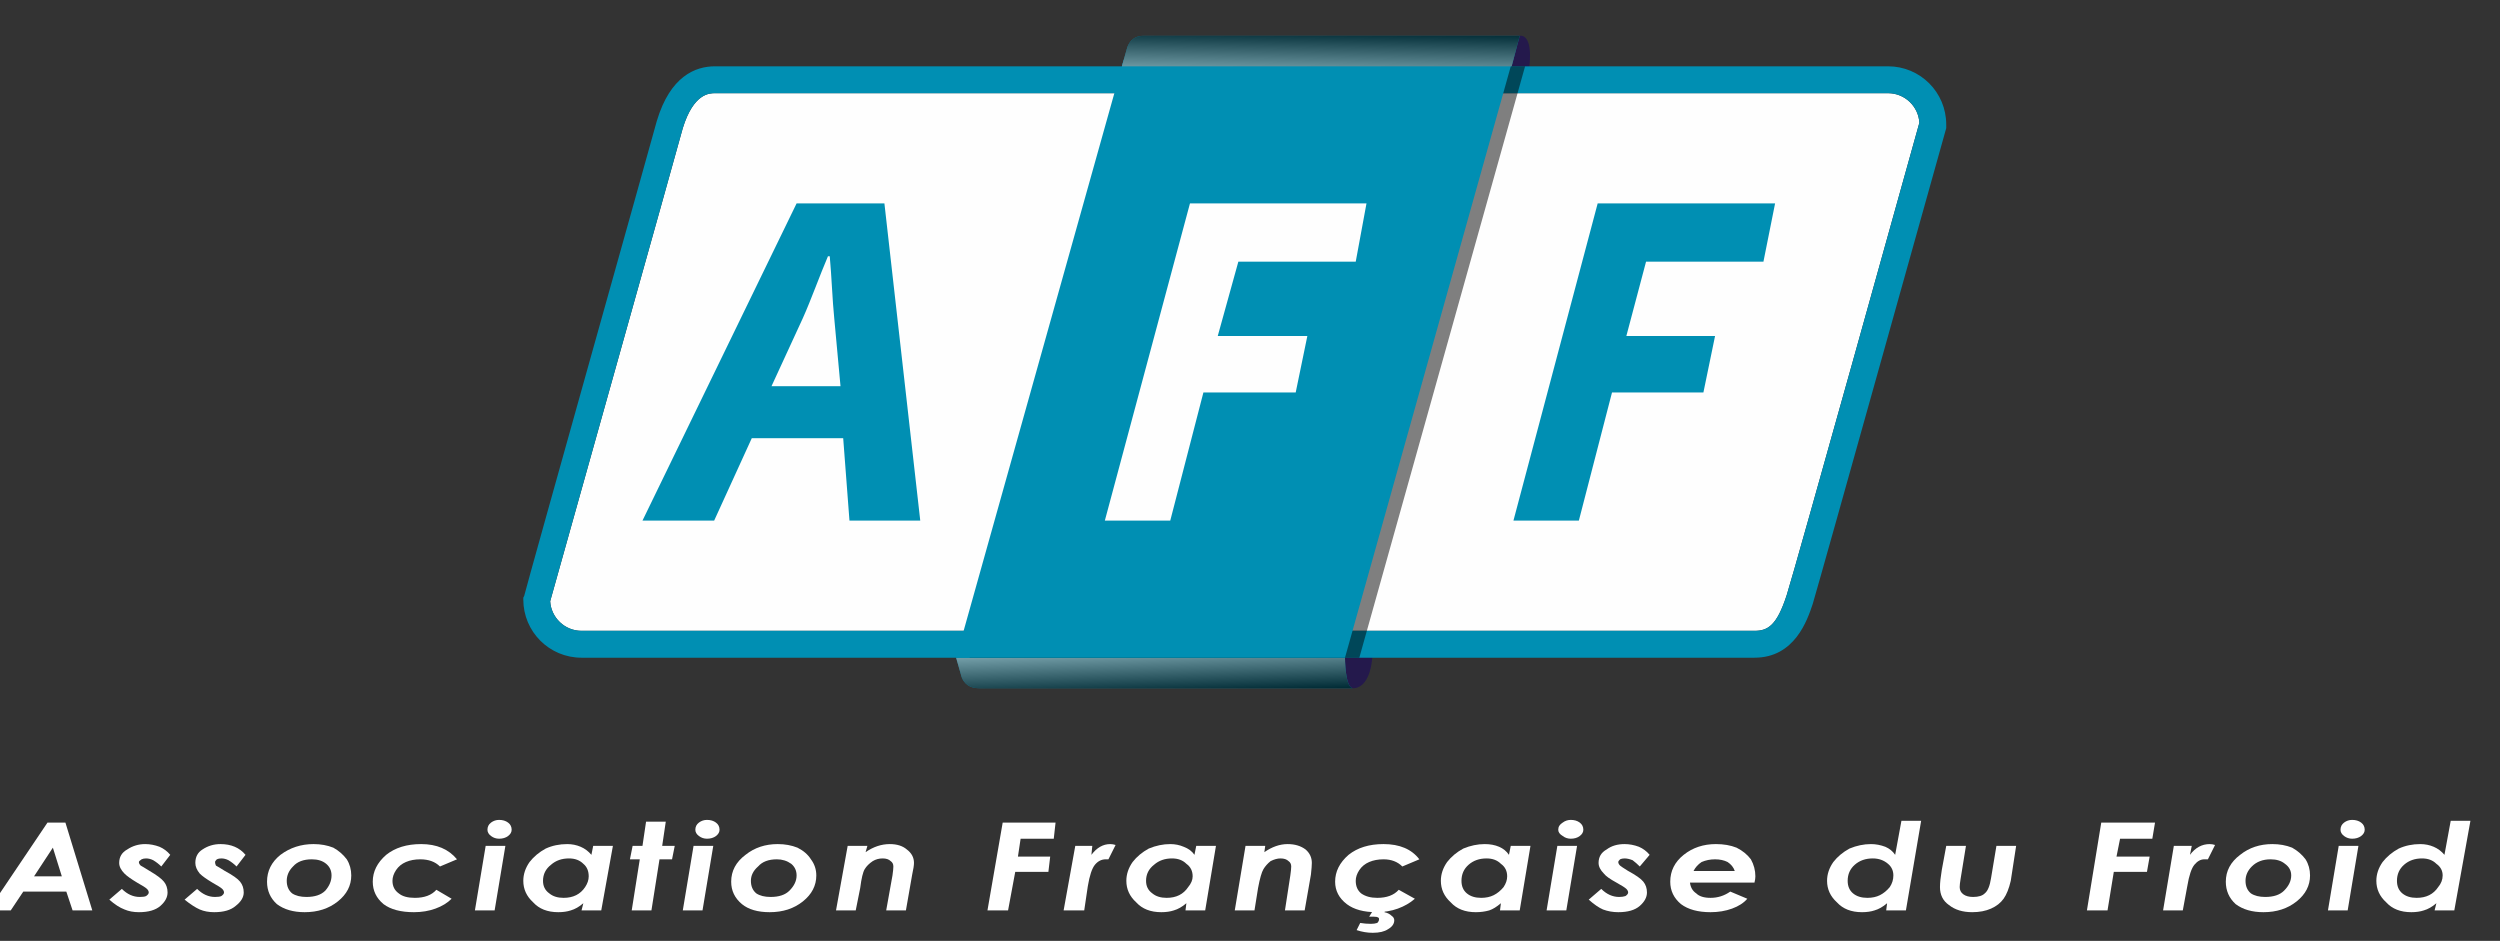 <svg xmlns="http://www.w3.org/2000/svg" version="1.2" viewBox="0 0 279 105"><rect x="0" y="0" width="279" height="105" fill="#333333" stroke="none"/><defs><linearGradient id="gaDrNpEcJw" x1="128.6" x2="128.8" y1="70.3" y2="77.4" gradientUnits="userSpaceOnUse"><stop offset="0" stop-color="#fff"/><stop offset="1"/></linearGradient><linearGradient id="reboot-34eba4985509d-__b" x1="147.2" x2="147.3" y1="10.5" y2="3.5" gradientUnits="userSpaceOnUse"><stop offset="0" stop-color="#fff"/><stop offset="1"/></linearGradient></defs><path fill="#fefefe" d="M61.4 67.1c.1 1.8 1.6 3.3 3.5 3.3h130.9c1.5 0 2.5-.6 3.6-4 .9-2.8 13.8-49.1 14.8-52.7-.1-1.8-1.6-3.3-3.5-3.3H79.8c-.6 0-2.4 0-3.6 3.9-.7 2.6-13.8 49.2-14.8 52.8z"/><path fill="#24194c" d="M151 76.8s2.2.3 2.2-4.6c-1.7-1.8-5.6-.1-5.6-.1s.3 4.7 3.4 4.7z"/><path fill="#008fb3" d="M109.2 76.8c-1.4 0-1.8-1-1.9-1.3l-.6-2.1h43.4s0 3.4.9 3.4z"/><path fill="url(#gaDrNpEcJw)" d="M109.2 76.8c-1.4 0-1.8-1-1.9-1.3l-.6-2.1h43.4s0 3.4.9 3.4z" opacity=".7" style="mix-blend-mode:multiply"/><path fill="#24194c" d="M169.6 4s1.8-.5.9 4.7c-1.6 1.7-4.5 0-4.5 0s.5-4.7 3.6-4.7z"/><path fill="#008fb3" fill-rule="evenodd" d="M195.8 73.4H64.9c-3.6 0-6.5-2.9-6.5-6.5v-.2l.1-.2c.5-2 14.1-50.4 14.8-53 1.5-5 4.3-6.1 6.5-6.1h130.9c3.6 0 6.5 2.9 6.5 6.5v.4c-.6 2.1-14 50.1-14.9 53.1-.6 1.8-2 6-6.5 6zM61.4 67.1c.1 1.8 1.6 3.3 3.5 3.3h130.9c1.5 0 2.5-.6 3.6-4 .9-2.8 13.8-49.1 14.8-52.7-.1-1.8-1.6-3.3-3.5-3.3H79.8c-.6 0-2.4 0-3.6 3.9-.7 2.6-13.8 49.2-14.8 52.8z"/><path fill="#008fb3" d="M127.6 4c-1.3 0-1.7 1-1.8 1.3l-.6 2.1h43.5l.9-3.4z"/><path d="M170.2 7.4h-43.5l-18.5 66h43.5z" opacity=".5"/><path fill="#008fb3" d="M168.8 6.7h-43.4l-18.7 66.7h43.4z"/><path fill="#fefefe" d="M132.8 22.7h19.7l-1.2 6.5h-13.1l-2.3 8.3h10l-1.3 6.3h-10.3l-3.7 14.3h-7.3z"/><path fill="url(#reboot-34eba4985509d-__b)" d="M127.6 4c-1.3 0-1.7 1-1.8 1.3l-.6 2.1h43.5l.9-3.4z" opacity=".7" style="mix-blend-mode:multiply"/><path fill="#008fb3" fill-rule="evenodd" d="m83.9 48.9-4.2 9.2h-8l17.2-35.4h9.8l4 35.4h-7.9l-.7-9.2zm9.9-5.8-.7-7.6c-.2-1.9-.3-4.8-.5-6.9h-.2c-.9 2.1-1.9 4.9-2.8 6.9l-3.5 7.6z"/><path fill="#008fb3" d="M178.3 22.7h19.8l-1.3 6.5h-13.1l-2.2 8.3h9.9l-1.3 6.3h-10.2l-3.7 14.3h-7.3z"/><g fill="#fff"><path fill-rule="evenodd" d="M5.3 91.8h2l3 9.8H8.1l-.7-2.1H2.6l-1.4 2.1h-2.5zm1.6 6-1-3.2-2.1 3.2z"/><path d="m19 95.4-1 1.3q-.4-.4-.9-.7-.4-.2-.8-.2-.3 0-.5.1-.3.2-.3.3 0 .2.2.4.2.1 1 .6 1.2.7 1.6 1.2.4.5.4 1.2 0 .8-.8 1.5t-2.4.7q-.9 0-1.6-.3-.8-.3-1.7-1.1l1.4-1.2q.9.9 2 .9.5 0 .7-.1.3-.2.3-.4t-.2-.4q-.2-.2-1.1-.7-1-.6-1.4-1-.6-.6-.6-1.2 0-1 .9-1.5.9-.6 2-.6.8 0 1.6.3.7.3 1.2.9zm8.4 0-1 1.3q-.4-.4-.9-.7-.4-.2-.8-.2-.3 0-.5.1-.2.2-.2.3 0 .2.1.4.2.1 1 .6 1.3.7 1.7 1.2.4.5.4 1.2 0 .8-.9 1.5-.8.7-2.4.7-.9 0-1.6-.3-.7-.3-1.7-1.1l1.4-1.2q.9.9 2 .9.5 0 .7-.1.3-.2.3-.4t-.2-.4q-.2-.2-1.1-.7-1-.6-1.4-1-.5-.6-.5-1.2 0-1 .8-1.5.9-.6 2-.6.9 0 1.6.3.7.3 1.2.9z"/><path fill-rule="evenodd" d="M35 94.2q1.2 0 2.2.4.9.5 1.5 1.3.5.8.5 1.8 0 1.7-1.5 2.9t-3.7 1.2q-1.9 0-3.1-.9-1.1-1-1.1-2.5 0-1.8 1.5-3 1.6-1.2 3.7-1.2zm-.2 1.7q-1.4 0-2.1.8-.7.7-.7 1.6 0 .9.6 1.4.6.4 1.6.4 1.4 0 2.1-.7.7-.8.7-1.7 0-.8-.6-1.3t-1.6-.5z"/><path d="m51 95.9-1.9.8q-.8-.8-2.2-.8-.9 0-1.6.3-.7.3-1.1.9-.4.6-.4 1.2 0 .9.7 1.4.6.5 1.8.5 1.6 0 2.4-.9l1.7 1q-.7.7-1.8 1.1-1.1.4-2.4.4-2.2 0-3.4-.9-1.2-1-1.2-2.5 0-1.7 1.5-3 1.5-1.2 3.9-1.2 2.6 0 4 1.7zm3.2-1.5h2.2l-1.2 7.2H53zm1.5-2.9q.6 0 1 .3t.4.8q0 .4-.4.7-.4.3-1 .3-.5 0-.9-.3t-.4-.7q0-.5.4-.8.4-.3.9-.3z"/><path fill-rule="evenodd" d="M66.2 94.4h2.2l-1.3 7.2h-2.2l.2-.8q-.7.6-1.4.8-.6.2-1.4.2-1.8 0-2.8-1.1-1.1-1-1.1-2.4 0-1.1.7-2.1.7-.9 1.8-1.5 1.1-.5 2.4-.5.8 0 1.5.3t1.2.9zm-3.3 5.8q.8 0 1.4-.3.6-.3 1-.9.4-.6.4-1.2 0-.9-.6-1.4-.6-.6-1.6-.6-1.2 0-2 .7-.9.7-.9 1.8 0 .9.7 1.4.6.5 1.6.5z"/><path d="M72.1 91.7h2.2l-.4 2.7h1.4l-.3 1.5h-1.4l-.9 5.7h-2.2l.9-5.7h-1.1l.3-1.5h1.1zm5.3 2.7h2.2l-1.2 7.2h-2.2zm1.5-2.9q.6 0 1 .3t.4.8q0 .4-.4.7-.4.3-1 .3-.5 0-.9-.3t-.4-.7q0-.5.4-.8.4-.3.9-.3z"/><path fill-rule="evenodd" d="M86.8 94.2q1.2 0 2.2.4 1 .5 1.5 1.3.6.8.6 1.8 0 1.7-1.5 2.9t-3.7 1.2q-2 0-3.1-.9-1.2-1-1.2-2.5 0-1.8 1.6-3 1.5-1.2 3.6-1.2zm-.1 1.7q-1.4 0-2.1.8-.8.7-.8 1.6 0 .9.6 1.4.6.4 1.6.4 1.4 0 2.1-.7.8-.8.8-1.7 0-.8-.6-1.3-.7-.5-1.6-.5z"/><path d="M94.6 94.4h2.2l-.2.7q1.3-.9 2.7-.9 1.2 0 1.9.6.8.6.8 1.5 0 .4-.2 1.3l-.7 4h-2.2l.7-3.9q.1-.7.1-1 0-.4-.3-.6-.3-.3-.9-.3-.6 0-1.1.3-.6.4-.9.9-.3.5-.5 2.1l-.5 2.5h-2.2zm17.3-2.6h5.9l-.2 1.8h-3.7l-.3 2h3.6l-.2 1.7h-3.7l-.8 4.3h-2.3zm8.1 2.6h1.9l-.1 1q.9-1.2 2.1-1.2.3 0 .6.1l-.8 1.6h-.3q-.7 0-1.2.6t-.8 2.4l-.4 2.7h-2.3z"/><path fill-rule="evenodd" d="M133.5 94.4h2.2l-1.2 7.2h-2.2l.1-.8q-.7.6-1.4.8-.6.2-1.4.2-1.8 0-2.8-1.1-1.1-1-1.1-2.4 0-1.1.7-2.1.7-.9 1.8-1.5 1.2-.5 2.4-.5.8 0 1.5.3.8.3 1.2.9zm-3.3 5.8q.8 0 1.4-.3.6-.3 1-.9.5-.6.5-1.2 0-.9-.7-1.4-.6-.6-1.6-.6-1.2 0-2 .7-.9.7-.9 1.8 0 .9.7 1.4.6.5 1.6.5z"/><path d="M139 94.4h2.2l-.1.7q1.3-.9 2.6-.9 1.2 0 2 .6.7.6.7 1.5 0 .4-.1 1.3l-.7 4h-2.2l.6-3.9q.1-.7.1-1 0-.4-.3-.6-.3-.3-.9-.3-.5 0-1.1.3-.5.4-.8.9-.3.5-.6 2.1l-.4 2.5h-2.2zm19.4 1.5-1.9.8q-.8-.8-2.1-.8-.9 0-1.6.3-.7.3-1.1.9-.4.6-.4 1.2 0 .9.6 1.4.7.5 1.8.5 1.6 0 2.4-.9l1.8 1q-.8.7-1.9 1.1-1.1.4-2.4.4-2.1 0-3.3-.9-1.3-1-1.3-2.5 0-1.7 1.5-3 1.5-1.2 3.9-1.2 2.7 0 4 1.7zm-5.1 5.6h1.4l-.2.3q.5.1.8.4.3.2.3.5 0 .6-.7 1-.6.4-1.7.4-.9 0-1.8-.3l.4-.8q.6.1 1.2.1.4 0 .7-.1.2-.2.2-.4t-.1-.2q-.1-.1-.5-.1h-.5z"/><path fill-rule="evenodd" d="M168.6 94.4h2.2l-1.2 7.2h-2.2l.1-.8q-.7.6-1.3.8-.7.2-1.5.2-1.8 0-2.8-1.1-1.1-1-1.1-2.4 0-1.1.7-2.1.7-.9 1.8-1.5 1.2-.5 2.4-.5.9 0 1.6.3.7.3 1.1.9zm-3.3 5.8q.8 0 1.4-.3.6-.3 1.1-.9.4-.6.4-1.2 0-.9-.7-1.4-.6-.6-1.6-.6-1.2 0-2 .7t-.8 1.8q0 .9.6 1.4.6.5 1.6.5z"/><path d="M173.8 94.4h2.2l-1.2 7.2h-2.2zm1.5-2.9q.6 0 1 .3t.4.8q0 .4-.4.7-.4.3-1 .3-.5 0-.9-.3-.5-.3-.5-.7 0-.5.5-.8.4-.3.9-.3zm8.8 3.9-1.1 1.3q-.4-.4-.8-.7-.5-.2-.9-.2-.3 0-.5.1-.2.2-.2.3 0 .2.2.4.1.1.9.6 1.3.7 1.7 1.2.4.5.4 1.2 0 .8-.8 1.5t-2.4.7q-.9 0-1.7-.3-.7-.3-1.6-1.1l1.4-1.2q.9.9 2 .9.4 0 .7-.1.3-.2.3-.4t-.2-.4q-.2-.2-1.1-.7-1.1-.6-1.4-1-.6-.6-.6-1.2 0-1 .9-1.5.8-.6 2-.6.8 0 1.6.3.7.3 1.2.9z"/><path fill-rule="evenodd" d="m193.1 99.5 1.9.8q-.6.7-1.7 1.1-1.1.4-2.4.4-2.1 0-3.3-.9-1.2-1-1.2-2.5 0-1.8 1.5-3t3.6-1.2q1.3 0 2.3.4 1 .5 1.6 1.3.5.9.5 1.9 0 .3-.1.7h-7.2q.1.8.7 1.2.5.5 1.6.5 1.2 0 2.2-.7zm.5-2.3q-.2-.6-.8-1-.6-.3-1.4-.3-.8 0-1.5.3-.6.4-.9 1zm18.6-5.6h2.2l-1.7 10h-2.2l.1-.8q-.7.6-1.4.8-.6.2-1.4.2-1.8 0-2.8-1.1-1.1-1-1.1-2.4 0-1.1.7-2.1.7-.9 1.8-1.5 1.2-.5 2.4-.5.8 0 1.6.3.7.3 1.1.9zm-3.8 8.6q.8 0 1.4-.3.6-.3 1.1-.9.4-.6.4-1.3 0-.8-.6-1.3-.7-.6-1.7-.6-1.2 0-2 .7t-.8 1.8q0 .9.6 1.4.6.5 1.6.5z"/><path d="M217.2 94.4h2.2l-.6 3.7q-.1.6-.1.9 0 .5.4.8.4.3 1.1.3.9 0 1.3-.4.5-.4.7-1.7l.6-3.6h2.2l-.6 3.9q-.3 1.3-.8 2t-1.4 1.1q-.9.4-2.1.4-1.6 0-2.6-.8-1-.7-1-2 0-.7.2-1.9zm17.3-2.6h6l-.3 1.8h-3.6l-.4 2h3.7l-.3 1.7h-3.7l-.7 4.3h-2.3zm8.1 2.6h2l-.2 1q.9-1.2 2.2-1.2.3 0 .6.1l-.8 1.6h-.4q-.6 0-1.1.6-.5.6-.8 2.4l-.5 2.7h-2.2z"/><path fill-rule="evenodd" d="M253.6 94.2q1.2 0 2.2.4.9.5 1.5 1.3.5.8.5 1.8 0 1.7-1.5 2.9t-3.7 1.2q-1.9 0-3.1-.9-1.1-1-1.1-2.5 0-1.8 1.6-3 1.5-1.2 3.6-1.2zm-.2 1.7q-1.3 0-2.1.8-.7.7-.7 1.6 0 .9.6 1.4.6.4 1.6.4 1.4 0 2.1-.7.8-.8.8-1.7 0-.8-.7-1.3-.6-.5-1.6-.5z"/><path d="M261 94.4h2.2l-1.2 7.2h-2.2zm1.5-2.9q.6 0 1 .3t.4.8q0 .4-.4.7-.4.3-1 .3-.5 0-.9-.3t-.4-.7q0-.5.4-.8.4-.3.9-.3z"/><path fill-rule="evenodd" d="M273.5 91.6h2.2l-1.8 10h-2.2l.2-.8q-.7.6-1.4.8-.6.2-1.4.2-1.8 0-2.8-1.1-1.1-1-1.1-2.4 0-1.1.7-2.1.7-.9 1.8-1.5 1.1-.5 2.4-.5.8 0 1.5.3t1.2.9zm-3.8 8.6q.8 0 1.4-.3.6-.3 1-.9.5-.6.5-1.3 0-.8-.7-1.3-.6-.6-1.6-.6-1.2 0-2 .7t-.8 1.8q0 .9.6 1.4.6.5 1.6.5z"/></g></svg>